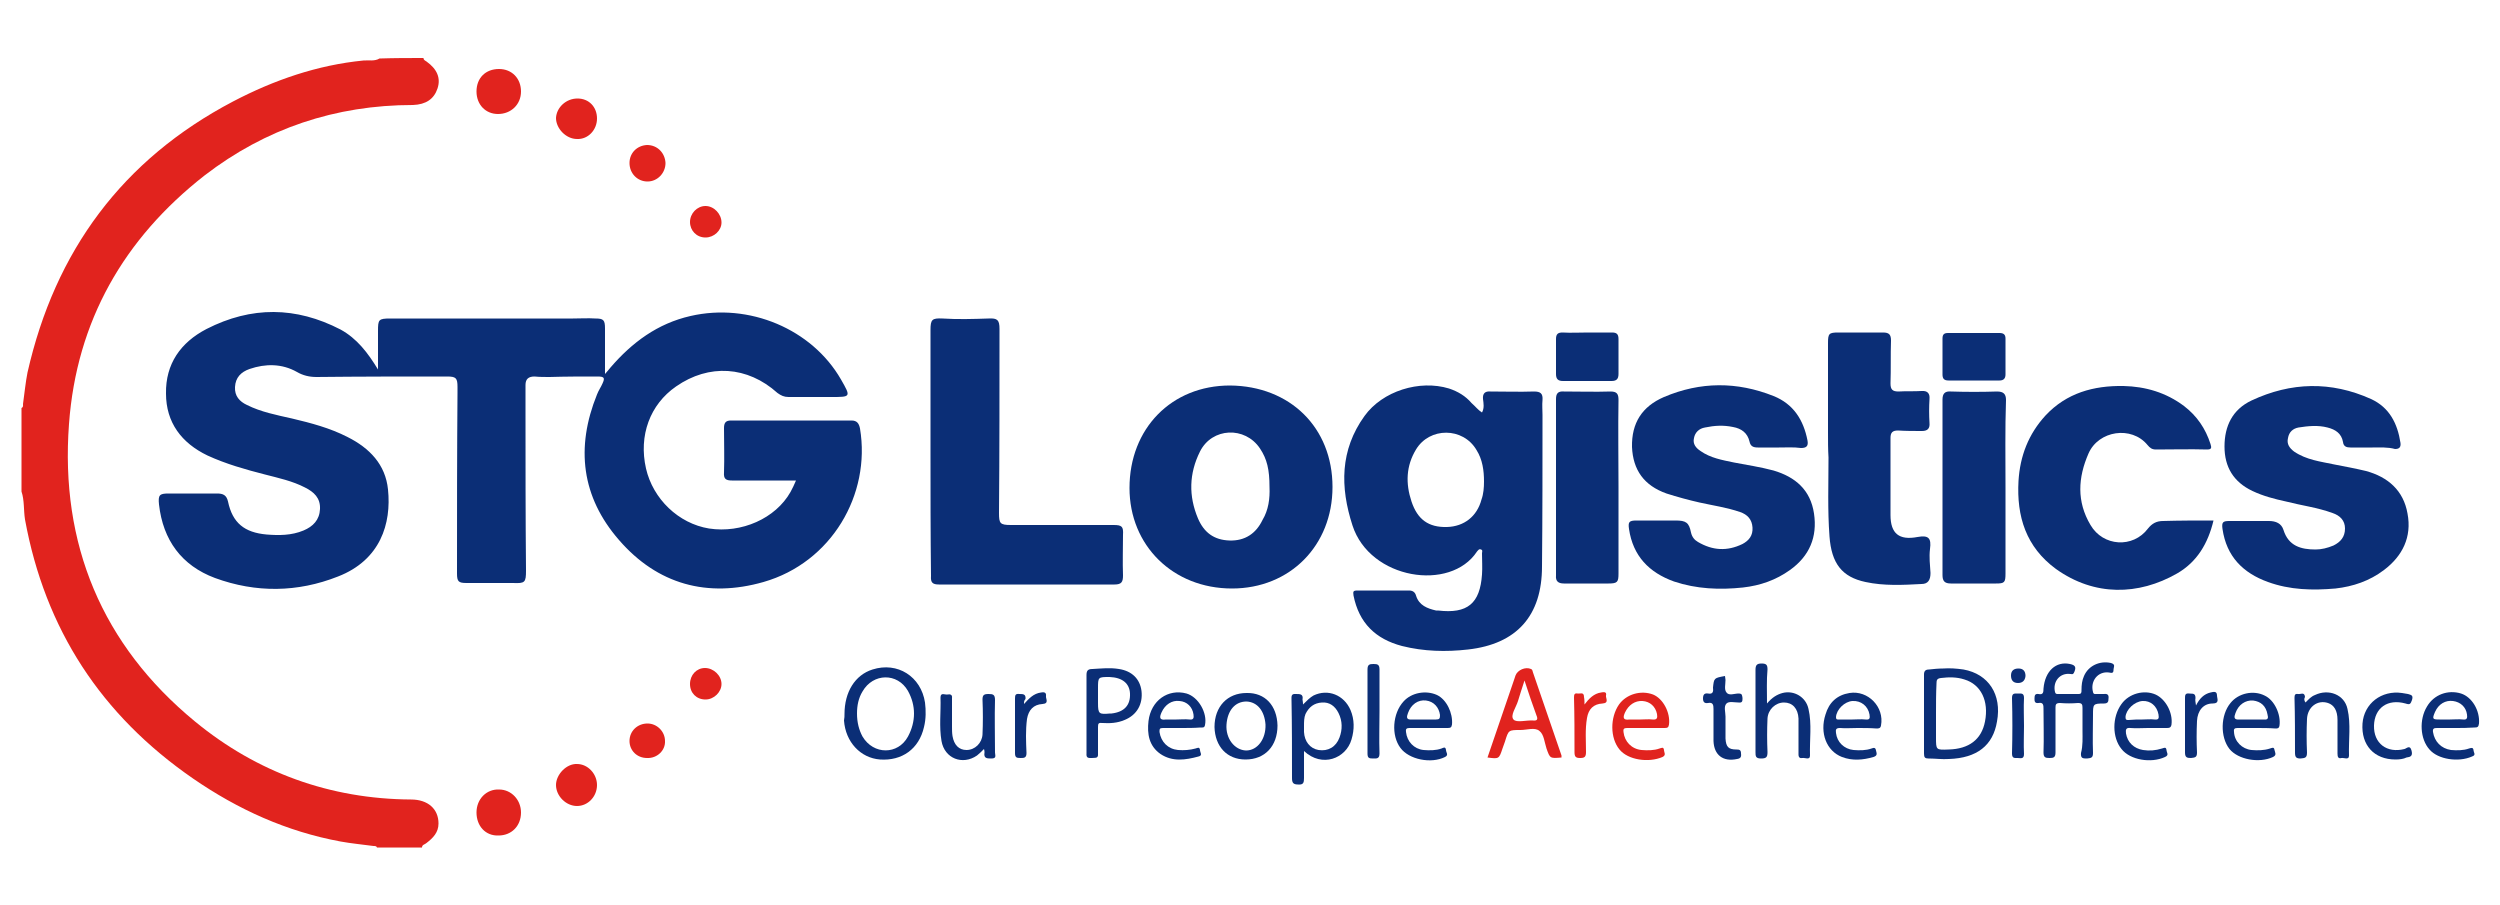<?xml version="1.0" encoding="utf-8"?>
<!-- Generator: Adobe Illustrator 26.0.2, SVG Export Plug-In . SVG Version: 6.00 Build 0)  -->
<svg version="1.1" id="Layer_1" xmlns="http://www.w3.org/2000/svg" xmlns:xlink="http://www.w3.org/1999/xlink" x="0px" y="0px"
	 viewBox="0 0 500 181" style="enable-background:new 0 0 500 181;" xml:space="preserve">
<style type="text/css">
	.st0{fill:#E1231E;}
	.st1{fill:#0B2E76;}
</style>
<g>
	<g>
		<path class="st0" d="M84.7,11.6c0,0.4,0.3,0.5,0.6,0.7c2.1,1.5,2.9,3.3,2.2,5.4c-0.7,2.1-2.3,3.2-4.9,3.3
			C67.1,21,53.1,25.7,40.9,35.1C24.8,47.7,15.3,64.2,13.8,84.8c-1.8,24,6.6,44.2,25.2,59.5c12.4,10.2,27,15.5,43.2,15.6
			c3.4,0,5.5,1.9,5.5,4.8c0,1.8-1.1,2.9-2.4,3.9c-0.3,0.3-0.9,0.3-0.9,0.9c-3,0-6,0-9,0c-0.1-0.3-0.4-0.3-0.7-0.3
			c-2.2-0.3-4.4-0.5-6.6-0.9c-10.8-2-20.5-6.4-29.5-12.6C20.2,143,9,125.8,5,103.9c-0.3-1.9-0.1-3.8-0.7-5.6c0-5.6,0-11.1,0-16.7
			c0.4-0.2,0.3-0.5,0.3-0.8c0.3-2.1,0.5-4.3,0.9-6.3c5.5-24.3,19-42.6,41.1-54.2c8.2-4.3,16.9-7.3,26.1-8.2c1-0.1,2.2,0.2,3.2-0.4
			C78.9,11.6,81.8,11.6,84.7,11.6z"/>
		<path class="st1" d="M75.6,73.9c0-2.6,0-5.2,0-7.7c0-2.3,0.1-2.5,2.5-2.5c12.2,0,24.3,0,36.5,0c1.5,0,3-0.1,4.5,0
			c1.6,0,1.9,0.3,1.9,2c0,2.9,0,5.8,0,9.1c0.5-0.6,0.8-0.9,1.1-1.3c4.3-5,9.4-8.8,16-10.3c11.7-2.7,24.3,2.6,30.1,12.7
			c2,3.5,2,3.5-1.9,3.5c-2.9,0-5.7,0-8.6,0c-0.9,0-1.5-0.3-2.2-0.8c-6-5.4-13.7-5.9-20.3-1.3c-5.2,3.6-7.5,9.8-6,16.4
			c1.4,6.1,6.5,11,12.6,12c6.5,1,13.3-2,16.3-7.3c0.4-0.7,0.7-1.4,1.1-2.3c-0.8,0-1.4,0-1.9,0c-3.6,0-7.3,0-10.9,0
			c-1.2,0-1.7-0.3-1.6-1.6c0.1-3,0-5.9,0-8.9c0-1.1,0.4-1.5,1.4-1.5c8,0,16,0,24.1,0c1.1,0,1.5,0.6,1.7,1.6
			c2.2,13.2-5.7,26.8-19.3,30.7c-11.2,3.2-21.2,0.5-28.9-8.4c-7.5-8.6-8.7-18.5-4.4-29.1c0.3-0.8,0.8-1.5,1.1-2.2
			c0.5-1.1,0.4-1.4-1-1.4c-3.2,0-6.4,0-9.6,0.1c-1,0-2,0-3-0.1c-1.2,0-1.8,0.5-1.8,1.7c0,1.6,0,3.2,0,4.8c0,10.8,0,21.5,0.1,32.3
			c0,2.4-0.2,2.6-2.6,2.5c-3.1,0-6.2,0-9.3,0c-1.6,0-1.9-0.3-1.9-1.9c0-12.1,0-24.2,0.1-36.2c0-0.4,0-0.7,0-1.1
			c0-1.8-0.3-2.1-2.1-2.1c-8.7,0-17.4,0-26.1,0.1c-1.4,0-2.7-0.3-3.9-1c-3-1.7-6.3-1.7-9.5-0.6c-1.7,0.6-2.8,1.7-2.9,3.6
			c-0.1,1.8,0.9,2.9,2.4,3.6c2.8,1.4,5.9,2,9,2.7c3.8,0.9,7.6,1.9,11.1,3.7c4.4,2.2,7.6,5.5,8.1,10.5c0.7,6.8-1.5,14.1-10,17.4
			c-8.1,3.2-16.4,3.3-24.6,0.3c-6.7-2.5-10.4-7.6-11.2-14.7c-0.2-1.9,0.1-2.2,1.9-2.2c3.2,0,6.5,0,9.7,0c1.2,0,1.9,0.3,2.2,1.6
			c0.9,4.3,3.3,6.2,7.7,6.6c2.5,0.2,5,0.2,7.4-0.8c1.9-0.8,3.2-2.1,3.3-4.3c0.1-2.2-1.2-3.4-3-4.3c-2.5-1.3-5.3-1.9-8-2.6
			c-3.9-1-7.8-2.1-11.5-3.8c-5.2-2.5-8.3-6.6-8.3-12.4c-0.1-5.9,2.9-10.2,8.1-12.9c9-4.6,17.9-4.5,26.8,0.1
			C71.4,67.7,73.6,70.6,75.6,73.9z"/>
		<path class="st1" d="M296.4,82.5c0.5-0.9,0.3-1.9,0.2-2.7c-0.1-1.1,0.4-1.6,1.5-1.5c2.9,0,5.8,0.1,8.7,0c1.3,0,1.8,0.4,1.7,1.7
			c-0.1,1,0,2,0,3c0,10.1,0,20.2-0.1,30.3c0,9.8-5,15.5-14.8,16.6c-4.4,0.5-8.8,0.4-13.2-0.7c-5.3-1.4-8.6-4.6-9.7-10.1
			c-0.1-0.8-0.1-1,0.8-1c3.4,0,6.8,0,10.3,0c0.7,0,1.2,0.3,1.4,1c0.6,2,2.3,2.6,4,3c0.1,0,0.3,0,0.4,0c5.9,0.7,8.4-1.4,8.8-7.2
			c0.1-1.4,0-2.8,0-4.2c0-0.3,0.2-0.7-0.2-0.8c-0.4-0.2-0.6,0.2-0.8,0.4c-5.3,8.1-21.4,5.6-24.9-5.2c-2.5-7.7-2.5-15.1,2.4-21.9
			c3.6-5,11-7.3,16.9-5.5c1.8,0.6,3.3,1.5,4.5,2.9C295.1,81.3,295.6,82,296.4,82.5z M296.8,96.3c0-2.2-0.3-4.4-1.5-6.3
			c-2.7-4.6-9.4-4.6-12.1-0.1c-2,3.3-2.1,6.8-0.9,10.4c1.2,3.6,3.4,5.2,7.1,5.1c3.4-0.1,6-2.1,6.9-5.5
			C296.7,98.8,296.8,97.5,296.8,96.3z"/>
		<path class="st1" d="M266.5,97.4c0,11.7-8.5,20.3-20.1,20.3c-11.8,0-20.5-8.6-20.5-20.1c0-11.9,8.4-20.5,20.1-20.5
			C258,77.2,266.5,85.5,266.5,97.4z M253.9,97.4c0-3.5-0.5-5.6-1.9-7.7c-3-4.5-9.6-4.2-12,0.6c-2.2,4.4-2.3,8.9-0.4,13.4
			c1.2,2.8,3.2,4.3,6.3,4.4c3.1,0.1,5.3-1.4,6.6-4.1C253.7,102,254,99.7,253.9,97.4z"/>
		<path class="st1" d="M186.1,90.3c0-8.1,0-16.2,0-24.3c0-2.1,0.3-2.4,2.4-2.3c3.1,0.2,6.1,0.1,9.2,0c1.8-0.1,2.2,0.3,2.2,2.1
			c0,12.3,0,24.5-0.1,36.8c0,2.1,0.2,2.4,2.4,2.4c6.8,0,13.7,0,20.5,0c1.7,0,2,0.3,1.9,2c0,2.7-0.1,5.4,0,8.1c0,1.3-0.3,1.8-1.7,1.8
			c-11.7,0-23.4,0-35.1,0c-1.3,0-1.7-0.4-1.6-1.7C186.1,106.8,186.1,98.5,186.1,90.3C186.1,90.3,186.1,90.3,186.1,90.3z"/>
		<path class="st1" d="M474.5,89.5c-1.5,0-2.9,0-4.4,0c-0.8,0-1.4-0.2-1.5-1.1c-0.3-1.7-1.5-2.5-3.1-2.9c-1.9-0.5-3.9-0.3-5.8,0
			c-1.1,0.2-1.9,0.9-2.1,2.1c-0.3,1.2,0.3,2,1.2,2.7c2.5,1.7,5.3,2,8.1,2.6c2.1,0.4,4.2,0.8,6.3,1.3c4.4,1.2,7.5,3.9,8.3,8.5
			c0.9,4.7-1,8.5-4.7,11.3c-2.9,2.2-6.2,3.3-9.7,3.7c-4.6,0.4-9.1,0.3-13.5-1.3c-5-1.8-8.3-5.1-9.1-10.6c-0.2-1.4,0.1-1.6,1.4-1.6
			c2.6,0,5.3,0,7.9,0c1.4,0,2.5,0.5,2.9,1.8c1,3.2,3.5,3.9,6.4,3.9c1.2,0,2.4-0.3,3.6-0.8c1.4-0.7,2.3-1.7,2.3-3.4
			c0-1.6-1-2.6-2.5-3.1c-3-1.1-6.2-1.5-9.3-2.3c-2.3-0.5-4.6-1.1-6.7-2.1c-3.8-1.8-5.6-4.8-5.6-8.9c0-4.1,1.6-7.4,5.4-9.2
			c7.9-3.7,15.9-3.9,23.9-0.3c3.7,1.7,5.3,4.9,5.9,8.8c0.1,0.9-0.3,1.2-1.1,1.2C477.6,89.4,476,89.5,474.5,89.5z"/>
		<path class="st1" d="M355.8,89.5c-1.4,0-2.8,0-4.2,0c-0.9,0-1.5-0.2-1.7-1.2c-0.4-1.7-1.6-2.6-3.3-2.9c-1.9-0.4-3.7-0.3-5.6,0.1
			c-1.2,0.2-2,1-2.2,2.1c-0.3,1.2,0.4,2,1.3,2.6c2,1.4,4.3,1.8,6.7,2.3c2.6,0.5,5.3,0.9,7.9,1.6c4.4,1.3,7.4,3.9,8.1,8.6
			c0.7,4.7-0.9,8.5-4.8,11.3c-2.8,2-5.9,3.1-9.4,3.5c-4.7,0.5-9.3,0.3-13.8-1.2c-5-1.8-8.2-5.1-9-10.5c-0.2-1.4,0-1.7,1.5-1.7
			c2.6,0,5.2,0,7.8,0c2.1,0,2.7,0.4,3.1,2.4c0.2,0.9,0.7,1.5,1.4,1.9c2.9,1.7,5.8,1.9,8.9,0.4c1.3-0.7,2.1-1.7,2-3.3
			c-0.1-1.6-1-2.6-2.5-3.1c-2.6-0.9-5.4-1.3-8.1-1.9c-2.2-0.5-4.4-1.1-6.6-1.8c-4.5-1.6-6.7-4.7-6.9-9.3c-0.1-4.8,2-8.1,6.4-10
			c7.3-3.1,14.6-3.1,21.9-0.2c4,1.6,6,4.8,6.8,8.9c0.2,1.1-0.2,1.5-1.3,1.5C358.7,89.4,357.3,89.5,355.8,89.5
			C355.8,89.5,355.8,89.5,355.8,89.5z"/>
		<path class="st1" d="M442.7,104.1c-1.1,4.6-3.3,8.3-7.3,10.6c-7.7,4.4-16.5,4.6-24.2-0.9c-6-4.4-7.9-10.5-7.5-17.6
			c0.3-5,2-9.4,5.4-13.1c4.2-4.5,9.6-6,15.6-5.9c4.4,0.1,8.5,1.3,12.1,4c2.6,2,4.3,4.5,5.3,7.6c0.2,0.7,0.3,1.1-0.7,1.1
			c-3.4-0.1-6.8,0-10.2,0c-0.8,0-1.2-0.3-1.7-0.9c-3.2-3.9-9.8-2.9-11.8,1.7c-2.1,4.8-2.4,9.6,0.4,14.3c2.5,4.3,8.5,4.7,11.5,0.7
			c0.8-1,1.7-1.5,3-1.5C435.8,104.1,439.2,104.1,442.7,104.1z"/>
		<path class="st1" d="M365.6,86.5c0-6,0-11.9,0-17.9c0-1.9,0.2-2.1,2.1-2.1c3,0,5.9,0,8.9,0c1.2,0,1.6,0.4,1.6,1.6
			c-0.1,2.9,0,5.7-0.1,8.6c0,1.2,0.4,1.6,1.6,1.6c1.5-0.1,3.1,0,4.6-0.1c1.2-0.1,1.7,0.5,1.6,1.6c-0.1,1.6-0.1,3.2,0,4.8
			c0.1,1.1-0.4,1.6-1.5,1.6c-1.6,0-3.2,0-4.8-0.1c-1.1,0-1.5,0.4-1.5,1.5c0,5.1,0,10.3,0,15.4c0,3.7,1.7,5.1,5.4,4.4
			c2.2-0.4,2.8,0.2,2.5,2.4c-0.2,1.6,0,3.2,0.1,4.8c0,1.4-0.5,2.2-1.8,2.2c-3.7,0.2-7.5,0.4-11.2-0.4c-4.7-1-6.8-3.7-7.2-9.1
			c-0.4-5.3-0.2-10.6-0.2-15.8C365.6,89.9,365.6,88.2,365.6,86.5C365.6,86.5,365.6,86.5,365.6,86.5z"/>
		<path class="st1" d="M401.1,97.5c0,5.7,0,11.5,0,17.2c0,1.8-0.2,2-1.9,2c-3,0-6,0-9,0c-1.3,0-1.7-0.5-1.7-1.7
			c0-11.7,0-23.4,0-35.1c0-1.2,0.5-1.7,1.7-1.6c3.1,0.1,6.1,0.1,9.2,0c1.3,0,1.8,0.5,1.8,1.7C401,85.8,401.1,91.7,401.1,97.5z"/>
		<path class="st1" d="M323.7,97.3c0,5.8,0,11.6,0,17.4c0,1.7-0.2,2-2,2c-3,0-5.9,0-8.9,0c-1.2,0-1.7-0.5-1.6-1.6
			c0-11.8,0-23.5,0-35.3c0-1.1,0.4-1.6,1.6-1.5c3.1,0,6.2,0.1,9.3,0c1.3,0,1.6,0.5,1.6,1.7C323.6,85.8,323.7,91.5,323.7,97.3
			C323.7,97.3,323.7,97.3,323.7,97.3z"/>
		<path class="st1" d="M416.5,146.1c0-1.5,0-3,0-4.5c0-0.7-0.1-1-0.9-1c-1.2,0.1-2.4,0.1-3.6,0c-0.8,0-0.9,0.3-0.9,0.9c0,3,0,6,0,9
			c0,1-0.4,1.1-1.2,1.1c-0.8,0-1.2-0.1-1.2-1.1c0.1-2.9,0-5.8,0-8.7c0-0.7,0-1.4-1-1.2c-0.8,0.1-0.8-0.4-0.8-0.9
			c0-0.6,0.1-1,0.8-0.9c0.9,0.2,1-0.3,1-1.1c0.3-3.5,2.5-5.5,5.3-4.9c0.9,0.2,1.3,0.5,0.9,1.5c-0.2,0.5-0.3,0.6-0.8,0.5
			c-2.1-0.3-3.6,1.5-3.1,3.6c0.1,0.4,0.3,0.4,0.6,0.4c1.4,0,2.7,0,4.1,0c0.6,0,0.6-0.3,0.6-0.8c0-1,0.1-1.9,0.5-2.8
			c0.9-2.1,3.2-3.1,5.4-2.6c1,0.3,0.5,0.8,0.5,1.4c0,0.7-0.4,0.6-0.9,0.5c-2.2-0.3-3.8,1.7-3.2,3.9c0.1,0.5,0.4,0.4,0.7,0.4
			c0.5,0,1,0,1.5,0c0.7-0.1,1,0.2,0.9,0.9c0,0.6-0.1,1-0.9,1c-2.2,0-2.2,0.1-2.2,2.3c0,2.5-0.1,5.1,0,7.6c0,1-0.4,1-1.2,1.1
			c-0.8,0-1.3,0-1.2-1.1C416.6,149.1,416.5,147.6,416.5,146.1z"/>
		<path class="st1" d="M394.8,76.1c-1.7,0-3.4,0-5.1,0c-0.9,0-1.2-0.4-1.2-1.2c0-2.4,0-4.8,0-7.2c0-0.8,0.3-1.1,1.1-1.1
			c3.4,0,6.8,0,10.3,0c0.8,0,1.2,0.3,1.2,1.1c0,2.4,0,4.8,0,7.2c0,0.8-0.4,1.2-1.2,1.2C398.1,76.1,396.4,76.1,394.8,76.1z"/>
		<path class="st1" d="M317.6,66.5c1.6,0,3.2,0,4.8,0c0.9,0,1.3,0.3,1.3,1.3c0,2.3,0,4.6,0,7c0,1-0.4,1.4-1.4,1.4
			c-3.2,0-6.5,0-9.7,0c-1,0-1.4-0.4-1.4-1.4c0-2.3,0-4.6,0-7c0-1,0.4-1.3,1.3-1.3C314.2,66.6,315.9,66.5,317.6,66.5z"/>
		<path class="st1" d="M388.6,133.7c1.4-0.1,2.7,0,4.1,0.2c5,0.9,7.7,5,6.7,10.4c-0.8,4.8-4,7.3-9.6,7.5c-1.4,0.1-2.7-0.1-4.1-0.1
			c-0.7,0-0.9-0.2-0.9-1c0-5.3,0-10.6,0-15.8c0-0.7,0.3-1,1-1C386.7,133.8,387.7,133.7,388.6,133.7z M387.2,142.7c0,1.6,0,3.2,0,4.8
			c0,2.5,0,2.5,2.5,2.4c4.1-0.1,6.6-2,7.3-5.6c0.8-4.1-0.8-7.4-4.1-8.4c-1.5-0.5-3.1-0.5-4.7-0.3c-0.8,0.1-0.9,0.4-0.9,1.1
			C387.2,138.7,387.2,140.7,387.2,142.7z"/>
		<path class="st1" d="M168.9,142.8c0-4.4,2.1-7.8,5.6-8.9c5-1.6,9.7,1.4,10.5,6.6c0.2,1.6,0.2,3.3-0.2,4.9c-1,4.4-4.4,6.8-8.8,6.5
			c-3.9-0.3-6.9-3.5-7.2-7.8C168.9,143.6,168.9,143.2,168.9,142.8z M171.4,142.7c0,1.8,0.4,3.3,1.1,4.6c2.2,3.7,7.1,3.7,9.1,0
			c1.6-3,1.6-6.2,0-9.1c-2.1-3.7-7-3.6-9.1,0.1C171.7,139.6,171.4,141.1,171.4,142.7z"/>
		<path class="st1" d="M260.6,140.9c0.8-0.8,1.4-1.4,2.1-1.8c2.9-1.4,6.1-0.1,7.4,2.9c0.8,1.9,0.8,3.9,0.2,5.9
			c-1.1,3.8-5.9,5.7-9.5,2.3c0,1.9,0,3.7,0,5.4c0,0.9-0.1,1.4-1.2,1.3c-1,0-1.2-0.4-1.2-1.3c0-5.2,0-10.5-0.1-15.7
			c0-0.6-0.1-1.2,0.9-1.1c0.8,0,1.5,0,1.3,1.1C260.5,140.1,260.6,140.3,260.6,140.9z M260.8,145.2c0,0.5,0,0.8,0,1.2
			c0.1,1.9,1.2,3.3,2.9,3.6c1.9,0.3,3.5-0.6,4.2-2.5c0.6-1.6,0.6-3.3-0.2-4.9c-0.7-1.4-1.8-2.2-3.3-2.1c-1.6,0.1-2.6,0.9-3.3,2.3
			C260.8,143.5,260.8,144.4,260.8,145.2z"/>
		<path class="st0" d="M297.5,151.5c1.8-5.2,3.5-10.3,5.3-15.5c0.1-0.3,0.2-0.6,0.3-0.9c0.4-1.1,2-1.8,3.1-1.3
			c0.3,0.1,0.3,0.4,0.4,0.7c1.9,5.5,3.8,11.1,5.7,16.6c0,0.1,0,0.3,0,0.4c-2.3,0.2-2.3,0.2-3-1.8c-0.4-1.2-0.5-2.8-1.4-3.5
			c-0.9-0.8-2.5-0.2-3.8-0.2c-2.4,0-2.4,0-3.1,2.3c-0.2,0.5-0.3,0.9-0.5,1.4C299.8,151.8,299.8,151.8,297.5,151.5z M304.9,136.1
			c-0.5,1.5-0.9,2.8-1.3,4.1c-0.4,1.3-1.6,2.9-0.9,3.7c0.6,0.7,2.6,0.1,3.9,0.2c0.9,0.1,1-0.3,0.7-1
			C306.5,140.9,305.7,138.6,304.9,136.1z"/>
		<path class="st1" d="M353.4,140.7c1-1.2,2-1.8,3.1-2.1c2.3-0.6,4.7,0.8,5.2,3.2c0.7,3,0.2,6.2,0.3,9.3c0,1-1,0.4-1.5,0.5
			c-0.5,0.1-0.8-0.1-0.8-0.7c0-1.9,0-3.7,0-5.6c0-0.5,0-1.1,0-1.6c-0.1-2-1.2-3.2-2.9-3.2c-1.7,0-3.2,1.4-3.3,3.2
			c-0.1,2.2-0.1,4.5,0,6.7c0,1-0.2,1.3-1.3,1.3c-1.1,0-1.1-0.5-1.1-1.3c0-5.5,0-10.9,0-16.4c0-0.9,0.2-1.3,1.2-1.3
			c1,0,1.2,0.3,1.2,1.2C353.3,136.1,353.4,138.2,353.4,140.7z"/>
		<path class="st1" d="M217.3,142.8c0-2.6,0-5.2,0-7.8c0-0.9,0.3-1.2,1.2-1.2c1.8-0.1,3.5-0.3,5.3,0c2.6,0.4,4.2,2,4.5,4.4
			c0.3,2.6-0.9,4.8-3.4,5.8c-1.4,0.6-2.9,0.7-4.4,0.6c-0.8-0.1-0.9,0.1-0.9,0.8c0,1.8,0,3.6,0,5.3c0.1,1.1-0.6,0.8-1.2,0.9
			c-0.6,0-1.2,0.1-1.1-0.9c0,0,0-0.1,0-0.1C217.3,148,217.3,145.4,217.3,142.8z M219.6,139.1c0,0.5,0,1,0,1.5c0,2.2,0.2,2.3,2.4,2.1
			c0.1,0,0.2,0,0.3,0c2.6-0.3,3.8-1.7,3.7-4c-0.1-2-1.5-3.2-4.1-3.3c-2.3,0-2.3,0-2.3,2.3C219.6,138.2,219.6,138.7,219.6,139.1z"/>
		<path class="st1" d="M255.5,145.1c0,4.1-2.5,6.8-6.4,6.8c-3.7,0-6.1-2.6-6.2-6.5c0-4.1,2.6-6.8,6.4-6.8
			C253,138.5,255.4,141.1,255.5,145.1z M249.3,140.3c-2.3,0-3.8,1.8-4,4.6c-0.2,2.8,1.6,5.1,3.9,5.2c2.3,0,4-2.3,3.9-5.2
			C252.9,142.2,251.5,140.4,249.3,140.3z"/>
		<path class="st1" d="M371.5,145.6c-1.2,0-2.4,0.1-3.5,0c-0.8,0-0.9,0.3-0.8,1c0.2,1.8,1.6,3.2,3.5,3.4c1.2,0.1,2.5,0.1,3.6-0.3
			c0.5-0.2,0.8-0.2,0.9,0.4c0.1,0.5,0.4,1-0.5,1.3c-2.1,0.6-4.2,0.8-6.3,0c-3.1-1.2-4.5-4.8-3.3-8.5c0.7-2.4,2.3-3.9,4.8-4.3
			c3.7-0.6,7,2.8,6.3,6.5c-0.1,0.6-0.5,0.6-0.9,0.6C374.1,145.6,372.8,145.6,371.5,145.6z M370.5,143.9c0.9,0,1.7-0.1,2.6,0
			c0.9,0.1,0.9-0.3,0.8-1c-0.3-1.7-1.7-2.8-3.4-2.7c-1.6,0.1-3.2,1.7-3.3,3.2c0,0.6,0.3,0.5,0.7,0.5
			C368.7,143.9,369.6,143.9,370.5,143.9z"/>
		<path class="st1" d="M429.6,145.6c-1.2,0-2.4,0.1-3.5,0c-0.9-0.1-1,0.3-0.9,1.1c0.3,1.8,1.6,3,3.4,3.3c1.3,0.2,2.5,0.1,3.8-0.3
			c0.4-0.1,0.8-0.4,0.9,0.3c0,0.5,0.6,1-0.3,1.4c-2.8,1.3-7,0.6-8.7-1.6c-1.9-2.3-1.9-6.4,0-9c1.5-2.1,4.5-2.9,6.8-1.9
			c2,0.9,3.5,3.6,3.2,6c-0.1,0.6-0.4,0.7-0.9,0.7C432.1,145.6,430.8,145.6,429.6,145.6z M428.5,143.9c0.8,0,1.6-0.1,2.4,0
			c0.9,0.1,0.9-0.3,0.8-1c-0.3-1.7-1.6-2.8-3.2-2.7c-1.6,0.1-3.3,1.7-3.4,3.2c0,0.6,0.2,0.6,0.6,0.6
			C426.7,143.9,427.6,143.9,428.5,143.9z"/>
		<path class="st1" d="M285.6,145.6c-1.2,0-2.5,0-3.7,0c-0.6,0-0.8,0.2-0.7,0.8c0.2,1.9,1.6,3.4,3.5,3.6c1.2,0.1,2.5,0.1,3.6-0.3
			c0.3-0.1,0.8-0.5,0.9,0.3c0,0.5,0.6,1-0.2,1.4c-2.8,1.4-7.2,0.5-8.9-1.8c-1.9-2.5-1.6-6.9,0.6-9.3c1.6-1.8,4.5-2.3,6.7-1.3
			c1.9,0.9,3.2,3.6,3,5.9c-0.1,0.6-0.3,0.7-0.9,0.7C288.2,145.6,286.9,145.6,285.6,145.6z M284.6,143.9c0.9,0,1.7,0,2.6,0
			c0.7,0,0.8-0.2,0.8-0.9c-0.2-1.5-1.2-2.7-2.8-2.9c-1.6-0.2-3,0.8-3.6,2.5c-0.3,0.8-0.4,1.4,0.8,1.3
			C283.1,143.9,283.8,143.9,284.6,143.9z"/>
		<path class="st1" d="M491.1,145.6c-1.2,0-2.5,0-3.7,0c-0.6,0-0.9,0.1-0.8,0.8c0.3,1.9,1.6,3.3,3.6,3.6c1.2,0.1,2.5,0.1,3.6-0.3
			c0.4-0.1,0.8-0.3,0.9,0.3c0,0.5,0.6,1-0.3,1.3c-2.7,1.2-6.8,0.6-8.5-1.4c-1.9-2.1-2.1-6-0.5-8.6c1.4-2.4,4.2-3.4,6.8-2.6
			c2.2,0.7,3.8,3.4,3.6,6c-0.1,0.7-0.3,0.8-0.9,0.8C493.5,145.6,492.3,145.6,491.1,145.6z M490,143.9c0.9,0,1.7-0.1,2.6,0
			c0.8,0.1,0.9-0.3,0.8-1c-0.2-1.5-1.3-2.5-2.8-2.7c-1.5-0.2-2.9,0.6-3.6,2.2c-0.6,1.4-0.5,1.5,0.9,1.5
			C488.6,143.9,489.3,143.9,490,143.9z"/>
		<path class="st1" d="M451.3,145.6c-1.3,0-2.6,0-3.8,0c-0.6,0-0.8,0.2-0.7,0.8c0.1,1.9,1.6,3.4,3.5,3.6c1.2,0.1,2.5,0.1,3.7-0.3
			c0.4-0.1,0.8-0.4,0.9,0.3c0.1,0.5,0.5,1-0.3,1.4c-2.8,1.3-7,0.5-8.7-1.6c-1.9-2.4-1.8-6.8,0.2-9.2c1.6-2,4.6-2.6,6.8-1.5
			c2,0.9,3.3,3.8,3,6c-0.1,0.6-0.4,0.6-0.8,0.6C453.8,145.6,452.6,145.6,451.3,145.6z M450.2,143.9c0.9,0,1.7,0,2.6,0
			c0.8,0.1,0.9-0.3,0.7-1c-0.3-1.7-1.3-2.6-2.9-2.8c-1.5-0.1-2.9,0.8-3.5,2.5c-0.3,0.8-0.4,1.4,0.8,1.3
			C448.6,143.9,449.4,143.9,450.2,143.9z"/>
		<path class="st0" d="M329.2,145.6c-1.3,0-2.6,0-3.8,0c-0.6,0-0.8,0.2-0.7,0.8c0.2,1.9,1.6,3.4,3.6,3.6c1.2,0.1,2.5,0.1,3.6-0.3
			c0.4-0.1,0.8-0.4,0.9,0.3c0,0.5,0.5,1-0.3,1.4c-2.8,1.2-6.9,0.6-8.6-1.5c-1.9-2.3-1.9-6.4-0.1-9c1.5-2.1,4.4-2.9,6.8-2
			c2,0.8,3.5,3.6,3.2,6c-0.1,0.6-0.3,0.7-0.9,0.7C331.6,145.6,330.4,145.6,329.2,145.6z M328.1,143.9c0.8,0,1.6-0.1,2.4,0
			c1,0.1,1-0.4,0.9-1.1c-0.3-1.5-1.4-2.5-2.9-2.6c-1.5-0.1-2.8,0.8-3.5,2.3c-0.4,0.9-0.5,1.6,0.9,1.4
			C326.6,143.9,327.3,143.9,328.1,143.9z"/>
		<path class="st1" d="M196.8,149.8c-0.5,0.5-0.9,0.9-1.4,1.3c-2.9,2-6.5,0.6-7.1-2.9c-0.5-2.9-0.1-5.8-0.2-8.7
			c0-1.1,0.9-0.5,1.4-0.6c0.5-0.1,1,0,0.9,0.7c0,1.9,0,3.8,0,5.7c0,0.6,0,1.3,0.1,1.9c0.3,1.8,1.3,2.8,2.8,2.8
			c1.7,0,3.1-1.4,3.2-3.1c0.1-2.3,0.1-4.6,0-7c0-0.9,0.3-1.1,1.2-1.1c0.9,0,1.3,0.1,1.3,1.2c-0.1,3.5,0,7,0,10.5
			c0,0.5,0.4,1.2-0.7,1.2c-0.9,0-1.6,0-1.4-1.2C196.9,150.3,196.9,150.1,196.8,149.8z"/>
		<path class="st1" d="M236.3,145.6c-1.2,0-2.5,0-3.7,0c-0.7,0-0.7,0.2-0.7,0.8c0.3,2,1.7,3.4,3.7,3.6c1.2,0.1,2.4,0,3.5-0.3
			c0.4-0.1,0.8-0.4,0.9,0.3c0,0.5,0.6,1.1-0.3,1.3c-2.6,0.7-5.2,1.1-7.6-0.5c-2.3-1.6-2.7-4-2.4-6.6c0.5-4.1,3.9-6.5,7.6-5.5
			c2.4,0.7,4.2,3.9,3.7,6.3c-0.1,0.6-0.5,0.5-0.9,0.5C238.8,145.6,237.6,145.6,236.3,145.6z M235.3,143.9c0.9,0,1.7-0.1,2.6,0
			c0.8,0.1,0.9-0.3,0.8-1c-0.2-1.5-1.3-2.6-2.8-2.7c-1.5-0.2-2.9,0.7-3.6,2.3c-0.4,0.9-0.5,1.6,0.9,1.4
			C233.8,143.9,234.6,143.9,235.3,143.9z"/>
		<path class="st1" d="M461.1,140.5c0.6-0.6,1.1-1.2,1.9-1.5c2.7-1.3,5.9-0.1,6.5,2.8c0.7,3,0.2,6.2,0.3,9.3c0,1-1,0.4-1.5,0.5
			c-0.7,0.2-0.8-0.3-0.8-0.9c0-2.2,0-4.5,0-6.7c0-1.9-0.7-3-1.9-3.4c-2.1-0.7-4.1,0.8-4.2,3.2c-0.1,2.2-0.1,4.5,0,6.7
			c0,1.1-0.4,1.1-1.3,1.2c-0.9,0-1.1-0.3-1.1-1.2c0-3.6,0-7.3-0.1-10.9c0-0.6,0.1-0.9,0.7-0.8c0.5,0.1,1.3-0.5,1.4,0.6
			C460.8,139.7,460.8,140.1,461.1,140.5z"/>
		<path class="st0" d="M95.3,162.5c0-2.7,2-4.7,4.5-4.6c2.5,0,4.4,2.1,4.4,4.6c0,2.7-1.9,4.6-4.5,4.6
			C97.1,167.2,95.3,165.2,95.3,162.5z"/>
		<path class="st0" d="M95.3,18.3c0-2.7,1.8-4.5,4.5-4.5c2.6,0,4.4,1.9,4.4,4.5c0,2.6-2,4.5-4.6,4.5C97.1,22.8,95.3,20.9,95.3,18.3z
			"/>
		<path class="st0" d="M119.4,157c0,2.3-1.8,4.2-4,4.2c-2.2,0-4.2-2-4.2-4.2c0-2.1,2.1-4.3,4.2-4.2
			C117.6,152.8,119.4,154.8,119.4,157z"/>
		<path class="st1" d="M479.1,151.9c-4.3,0-6.9-2.9-6.6-7.2c0.3-4,3.8-6.7,7.9-6.1c0.4,0.1,0.8,0.1,1.2,0.2c0.6,0.2,1.1,0.2,0.8,1.2
			c-0.3,0.8-0.4,1-1.3,0.7c-3.6-1-6.2,0.9-6.3,4.4c-0.1,3.6,2.6,5.6,6.1,4.7c0.4-0.1,1.1-0.9,1.4,0.3c0.3,1.1-0.2,1.3-1,1.4
			C480.7,151.8,479.9,151.9,479.1,151.9z"/>
		<path class="st0" d="M115.5,19.7c2.3,0,3.9,1.7,3.9,4c0,2.3-1.8,4.2-4,4.1c-2.2,0-4.2-2.1-4.2-4.2
			C111.3,21.5,113.2,19.7,115.5,19.7z"/>
		<path class="st1" d="M345,135.2c0,0.3,0.1,0.5,0.1,0.8c0,0.9-0.3,1.9,0.2,2.5c0.5,0.7,1.6,0.2,2.4,0.2c0.8,0,0.7,0.4,0.8,0.9
			c0,0.6,0,1-0.8,0.9c-0.8,0-1.9-0.3-2.4,0.2c-0.6,0.6-0.2,1.7-0.2,2.6c0,1.5,0,2.9,0,4.4c0.1,1.7,0.6,2.2,2.2,2.2
			c0.6,0,0.9,0.1,0.9,0.8c0.1,0.7-0.1,1-0.8,1.1c-2.8,0.6-4.6-0.8-4.7-3.6c0-2.1,0-4.3,0-6.4c0-0.8-0.1-1.4-1.1-1.2
			c-0.6,0.1-1-0.1-1-0.9c0-0.8,0.3-1.1,1-1c1,0.2,1.1-0.4,1-1.2C342.8,135.6,342.8,135.6,345,135.2z"/>
		<path class="st0" d="M133.1,32.6c0,2-1.6,3.7-3.6,3.7c-2,0-3.6-1.6-3.6-3.7c0-2,1.5-3.5,3.5-3.6C131.5,29,133,30.6,133.1,32.6z"/>
		<path class="st1" d="M439.2,141.1c0.7-1.4,1.6-2.3,2.9-2.6c0.5-0.1,1.3-0.4,1.3,0.6c0,0.6,0.6,1.6-0.9,1.6c-1.8,0-3,1.4-3.1,3.5
			c-0.1,2.1-0.1,4.2,0,6.3c0,1-0.4,1-1.2,1.1c-0.8,0-1.2-0.1-1.2-1.1c0-3.6,0-7.2,0-10.8c0-0.6,0-1.1,0.8-1c0.6,0.1,1.3-0.2,1.3,0.9
			C439,140,439.1,140.4,439.2,141.1z"/>
		<path class="st1" d="M275.9,142.2c0,2.8-0.1,5.6,0,8.5c0,1.1-0.6,1-1.3,1c-0.8,0-1.1-0.1-1.1-1c0-5.6,0-11.2,0-16.8
			c0-1,0.4-1.1,1.2-1.1c0.8,0,1.2,0.1,1.2,1.1C275.9,136.6,275.9,139.4,275.9,142.2z"/>
		<path class="st0" d="M129.4,151.6c-2,0-3.5-1.5-3.5-3.4c0-2,1.6-3.5,3.6-3.5c1.9,0,3.5,1.6,3.5,3.5
			C133.1,150.1,131.4,151.7,129.4,151.6z"/>
		<path class="st1" d="M204.8,140.8c1-1.1,1.9-2.1,3.4-2.3c0.5-0.1,1.1-0.1,1,0.7c-0.1,0.5,0.7,1.5-0.7,1.6c-1.8,0.1-2.8,1.2-3.1,3
			c-0.3,2.3-0.2,4.5-0.1,6.8c0,1-0.5,1-1.2,1c-0.8,0-1.1-0.1-1.1-1c0-3.6,0-7.3,0-10.9c0-0.7,0.1-1,0.9-0.9c0.7,0,1.3,0,1.2,1
			C204.8,140.1,204.8,140.4,204.8,140.8z"/>
		<path class="st0" d="M316.9,140.9c0.9-1.2,1.9-2.2,3.3-2.4c0.5-0.1,1.2-0.2,1,0.6c-0.1,0.5,0.7,1.5-0.7,1.6
			c-1.8,0.1-2.8,1.1-3.1,2.9c-0.4,2.3-0.2,4.5-0.2,6.8c0,1-0.3,1.2-1.2,1.2c-0.9,0-1.1-0.3-1.1-1.2c0-3.6,0-7.3-0.1-10.9
			c0-0.6,0.1-0.9,0.7-0.8c0.5,0.1,1.3-0.4,1.3,0.7C316.9,139.9,316.9,140.4,316.9,140.9z"/>
		<path class="st0" d="M141.1,139.9c-1.8,0-3.1-1.3-3.1-3.1c0-1.8,1.3-3.2,3-3.2c1.7,0,3.3,1.5,3.3,3.2
			C144.3,138.4,142.8,139.9,141.1,139.9z"/>
		<path class="st0" d="M141.1,47.5c-1.8,0-3.1-1.4-3.1-3.1c0-1.7,1.4-3.2,3.1-3.2c1.7,0,3.2,1.6,3.2,3.3
			C144.3,46.1,142.8,47.5,141.1,47.5z"/>
		<path class="st1" d="M404.8,145.2c0,1.9-0.1,3.7,0,5.6c0,1.1-0.7,0.8-1.3,0.8c-0.6,0-1.1,0.1-1.1-0.9c0.1-3.7,0.1-7.4,0-11.1
			c0-1,0.5-0.9,1.2-0.9c0.7,0,1.2-0.1,1.2,0.9C404.7,141.5,404.8,143.4,404.8,145.2z"/>
		<path class="st1" d="M403.6,136.6c-1,0-1.4-0.6-1.4-1.5c0-0.9,0.5-1.4,1.5-1.4c0.9,0,1.4,0.5,1.4,1.5
			C405,136.2,404.4,136.6,403.6,136.6z"/>
	</g>
</g>
</svg>
